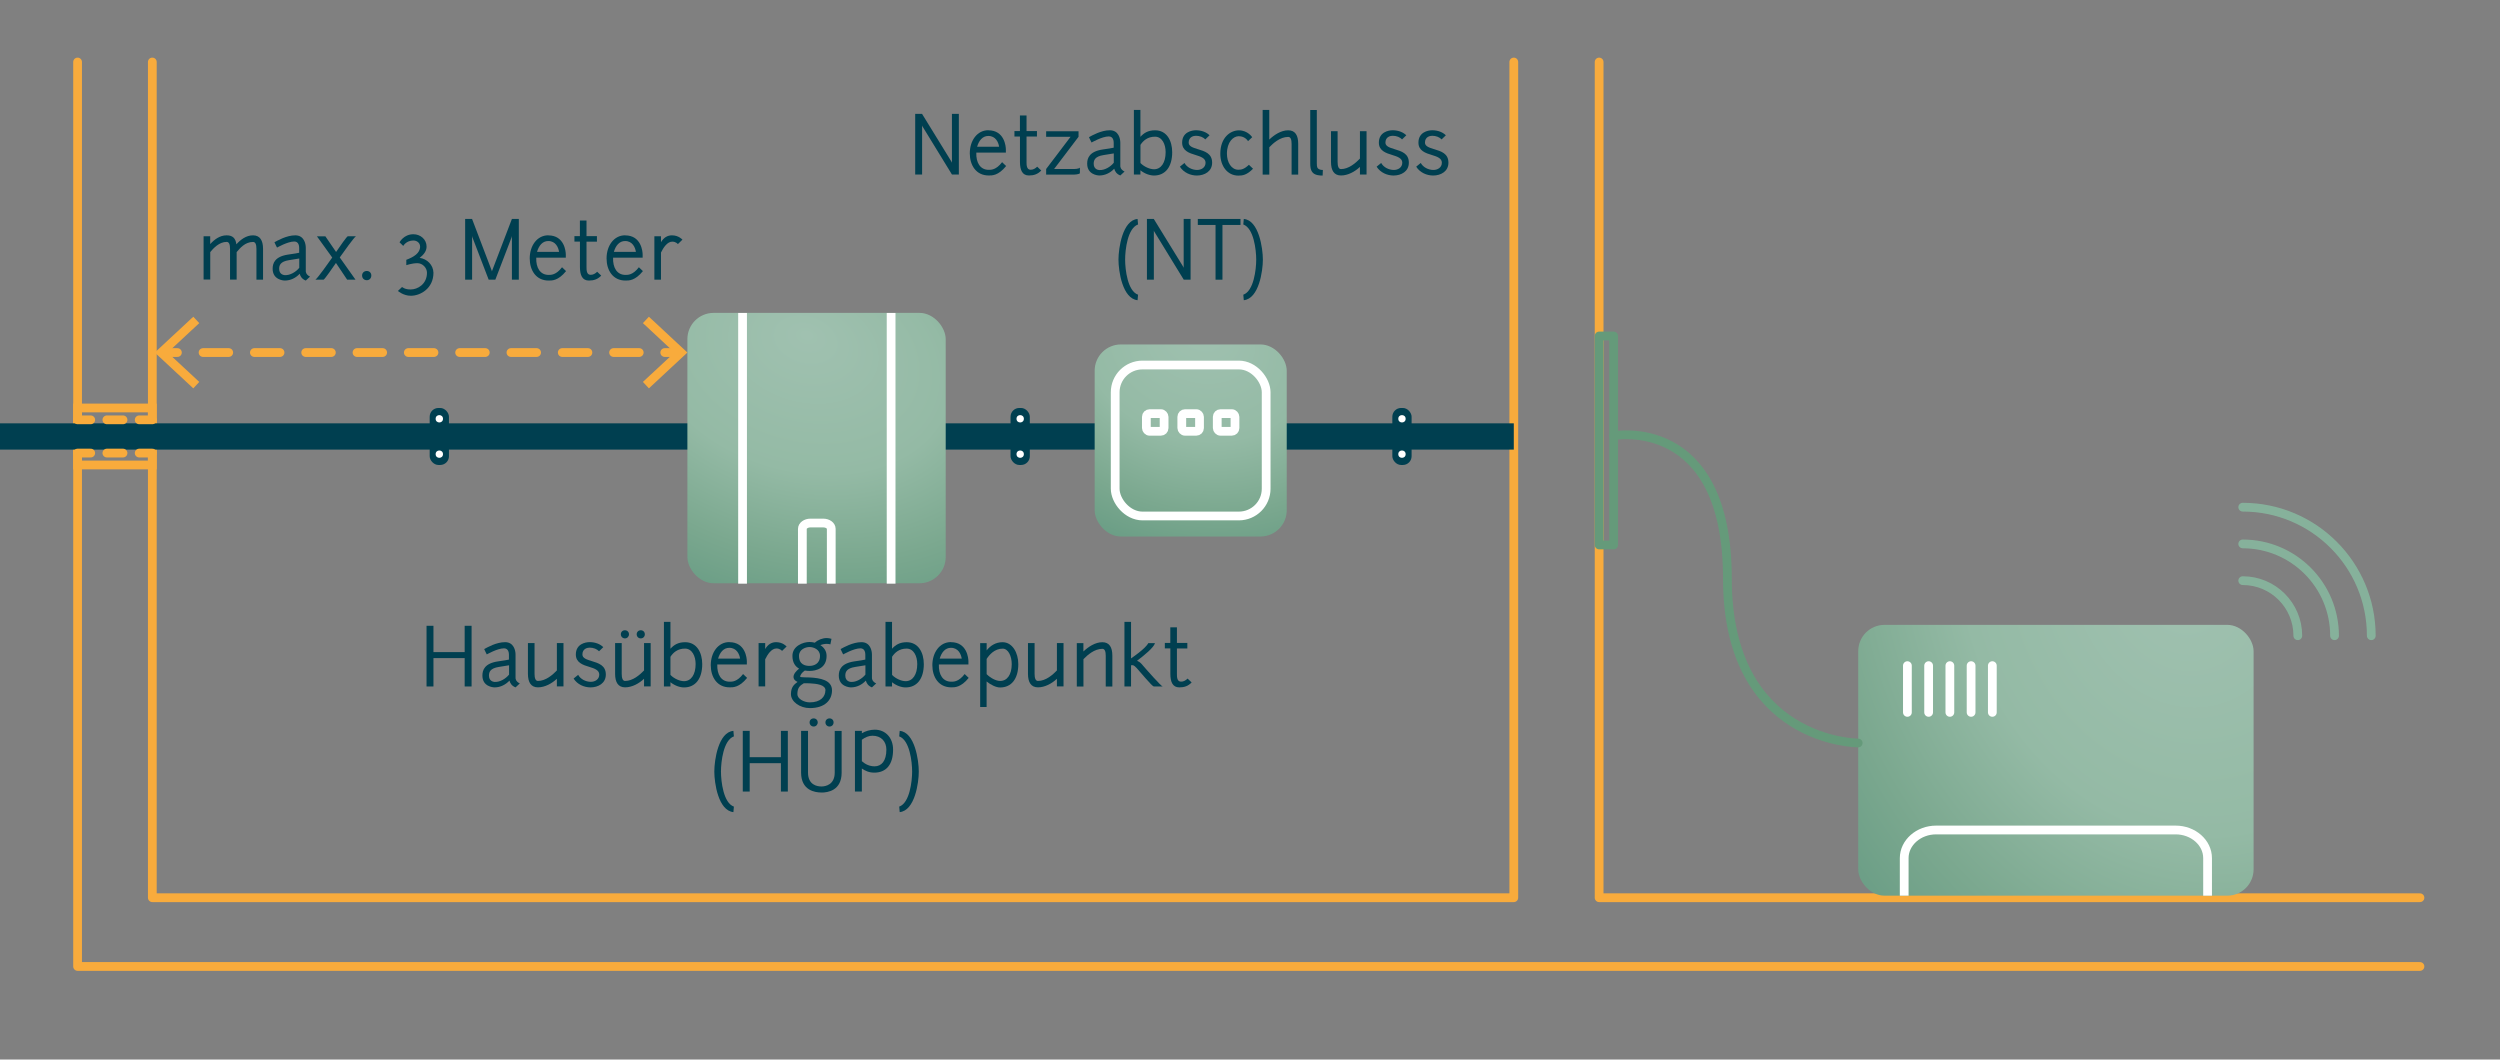 <?xml version="1.0" encoding="UTF-8"?>
<svg xmlns="http://www.w3.org/2000/svg" xmlns:xlink="http://www.w3.org/1999/xlink" id="a" viewBox="0 0 571 242">
  <rect x="0" y="0" width="571" height="242" fill="#808080" stroke="none"/>
  <defs>
    <radialGradient id="b" cx="-5245.21" cy="593.54" fx="-5245.21" fy="593.54" r="71.68" gradientTransform="translate(-5215.02 5349.17) rotate(130.33) scale(1.49 -1.65) skewX(9.06)" gradientUnits="userSpaceOnUse">
      <stop offset="0" stop-color="#a0c1b0"></stop>
      <stop offset=".48" stop-color="#94baa5"></stop>
      <stop offset=".78" stop-color="#7ba88f"></stop>
      <stop offset="1" stop-color="#689c84"></stop>
    </radialGradient>
    <radialGradient id="c" cx="180.7" cy="88.52" fx="180.7" fy="70.5" r="73.1" gradientTransform="translate(25.96 -23.95) rotate(16.85) scale(1 .71)" gradientUnits="userSpaceOnUse">
      <stop offset="0" stop-color="#a0c1b0"></stop>
      <stop offset=".48" stop-color="#94baa5"></stop>
      <stop offset=".78" stop-color="#7ba88f"></stop>
      <stop offset="1" stop-color="#689c84"></stop>
    </radialGradient>
    <radialGradient id="d" cx="271.23" cy="87.27" fx="271.23" fy="69.21" r="53.7" gradientTransform="translate(29.12 -51.27) rotate(16.28) scale(1 .75)" gradientUnits="userSpaceOnUse">
      <stop offset="0" stop-color="#a0c1b0"></stop>
      <stop offset=".48" stop-color="#94baa5"></stop>
      <stop offset=".78" stop-color="#7ba88f"></stop>
      <stop offset="1" stop-color="#689c84"></stop>
    </radialGradient>
  </defs>
  <rect x="17.72" y="93.18" width="17.06" height="13.02" fill="none" stroke="#f8ab3c" stroke-width="2"></rect>
  <polyline points="34.79 14.16 34.79 205.04 345.75 205.04 345.75 14.16" fill="none" stroke="#f8ab3c" stroke-linecap="round" stroke-linejoin="round" stroke-width="2"></polyline>
  <polyline points="365.24 14.16 365.24 205.04 552.72 205.04" fill="none" stroke="#f8ab3c" stroke-linecap="round" stroke-linejoin="round" stroke-width="2"></polyline>
  <path d="M512.24,124.23c11.58,0,20.97,9.39,20.97,20.97M512.24,132.62c6.95,0,12.58,5.63,12.58,12.58" fill="none" stroke="#86b19b" stroke-linecap="round" stroke-linejoin="round" stroke-width="2"></path>
  <path d="M512.24,115.84c16.21,0,29.36,13.14,29.36,29.36" fill="none" stroke="#86b19b" stroke-linecap="round" stroke-linejoin="round" stroke-width="2"></path>
  <rect x="424.42" y="142.72" width="90.3" height="61.85" rx="6" ry="6" fill="url(#b)"></rect>
  <path d="M434.92,204.57v-8.58c0-3.53,3.28-6.42,7.29-6.42h54.71c4.01,0,7.29,2.89,7.29,6.42v8.58" fill="none" stroke="#fff" stroke-linejoin="round" stroke-width="2"></path>
  <line x1="435.65" y1="152.03" x2="435.65" y2="162.71" fill="none" stroke="#fff" stroke-linecap="round" stroke-miterlimit="10" stroke-width="2"></line>
  <line x1="440.5" y1="152.03" x2="440.5" y2="162.71" fill="none" stroke="#fff" stroke-linecap="round" stroke-miterlimit="10" stroke-width="2"></line>
  <line x1="445.35" y1="152.03" x2="445.35" y2="162.71" fill="none" stroke="#fff" stroke-linecap="round" stroke-miterlimit="10" stroke-width="2"></line>
  <line x1="450.2" y1="152.03" x2="450.2" y2="162.71" fill="none" stroke="#fff" stroke-linecap="round" stroke-miterlimit="10" stroke-width="2"></line>
  <line x1="455.05" y1="152.03" x2="455.05" y2="162.71" fill="none" stroke="#fff" stroke-linecap="round" stroke-miterlimit="10" stroke-width="2"></line>
  <polyline points="17.72 14.16 17.72 220.74 552.72 220.74" fill="none" stroke="#f8ab3c" stroke-linecap="round" stroke-linejoin="round" stroke-width="2"></polyline>
  <line x1="-6.93" y1="99.69" x2="345.75" y2="99.69" fill="none" stroke="#003f50" stroke-miterlimit="10" stroke-width="6"></line>
  <rect x="157" y="71.46" width="59" height="61.76" rx="6" ry="6" fill="url(#c)"></rect>
  <line x1="169.6" y1="71.48" x2="169.6" y2="133.31" fill="none" stroke="#fff" stroke-miterlimit="10" stroke-width="2"></line>
  <line x1="203.53" y1="71.48" x2="203.53" y2="133.31" fill="none" stroke="#fff" stroke-miterlimit="10" stroke-width="2"></line>
  <path d="M183.26,133.31v-12.52c0-.73.83-1.33,1.84-1.33h2.92c1.02,0,1.84.59,1.84,1.33v12.52" fill="none" stroke="#fff" stroke-miterlimit="10" stroke-width="2"></path>
  <rect x="250.02" y="78.67" width="43.87" height="43.87" rx="6" ry="6" fill="url(#d)"></rect>
  <rect x="254.71" y="83.37" width="34.48" height="34.48" rx="6.23" ry="6.23" fill="none" stroke="#fff" stroke-miterlimit="10" stroke-width="2"></rect>
  <rect x="261.83" y="94.47" width="4.05" height="4.04" rx=".74" ry=".74" fill="none" stroke="#fff" stroke-miterlimit="10" stroke-width="2"></rect>
  <rect x="269.92" y="94.47" width="4.05" height="4.04" rx=".74" ry=".74" fill="none" stroke="#fff" stroke-miterlimit="10" stroke-width="2"></rect>
  <rect x="278.02" y="94.47" width="4.05" height="4.04" rx=".74" ry=".74" fill="none" stroke="#fff" stroke-miterlimit="10" stroke-width="2"></rect>
  <path d="M209.03,39.87v-13.86h1.58v.02l6.7,10.89.13.25-.02-.25v-10.91h1.58v13.86h-1.58v-.02l-6.7-10.93-.13-.25.02.25v10.95h-1.58Z" fill="#003f50"></path>
  <path d="M225.74,29.76c3.69,0,4,3.69,4,4.39v.7h-6.75c-.09,2.34.92,3.94,2.83,3.94.52,0,1.69.05,3.06-1.75l.92.88c-1.8,2.23-3.24,2.16-3.98,2.16-2.88,0-4.32-2.34-4.32-5.06,0-2.88,1.66-5.28,4.25-5.28ZM223.18,33.52h5.02c-.16-1.01-.77-2.47-2.47-2.47-1.33,0-2.16,1.08-2.56,2.47Z" fill="#003f50"></path>
  <path d="M231.69,29.93h1.26v-3.56h1.51v3.56h2.38v1.26h-2.38v5.8c0,.67,0,1.78.94,1.78.59,0,1.04-.27,1.5-.7l.92.88c-.79.83-1.67,1.13-2.81,1.13-1.51,0-2.05-1.22-2.05-3.1v-5.8h-1.26v-1.26Z" fill="#003f50"></path>
  <path d="M246.65,39.57c-.23.27-1.3.31-1.3.31h-6.41v-1.28l5.58-7.36h-5.58v-1.26h7.4v1.26l-5.58,7.36h4.61s.99,0,1.28-.31v1.28Z" fill="#003f50"></path>
  <path d="M248.74,31.32c.65-.36,2.75-1.57,4.75-1.57s2.39,1.91,2.39,2.84v5.33c0,.07-.02.79.97,1.26l-.97.9c-.86-.34-1.22-.92-1.39-1.55-.86.92-2.05,1.55-3.39,1.55-.4,0-2.79-.2-2.79-2.7,0-1.28.52-2.79,3.56-3.24,1.31-.18,2.07-.31,2.5-.41v-1.13c0-.38-.09-1.44-1.12-1.44-1.53,0-3.94,1.4-3.94,1.39s-.61-1.19-.59-1.22ZM254.39,37.16v-2.12c-.54.11-1.17.2-2.34.38-1.96.31-2.25,1.15-2.25,1.98,0,1.24.99,1.42,1.26,1.44,1.26.09,2.61-.77,3.33-1.67Z" fill="#003f50"></path>
  <path d="M267.73,34.76c0,3.37-1.58,5.33-4.16,5.33-.9,0-2.09-.38-3.1-1.19v.97h-1.49v-14.76h1.49v6.14c.79-.86,1.73-1.49,3.35-1.49,2.68,0,3.91,2.39,3.91,5.01ZM260.48,33.1v4.14c.88.88,2.16,1.42,3.1,1.42,1.6,0,2.65-1.48,2.65-3.91,0-1.82-.81-3.51-2.4-3.53-1.75-.02-2.77.97-3.35,1.87Z" fill="#003f50"></path>
  <path d="M273.56,34.06c1.6.49,3.29.97,3.29,3.1,0,2-1.75,2.93-3.49,2.93-1.46,0-3.02-.67-3.87-2.02l1.04-.85c.54.99,1.71,1.58,2.86,1.6.99,0,1.96-.54,1.96-1.67,0-1.03-1.17-1.4-2.23-1.73-1.51-.45-3.12-.99-3.12-2.84,0-2.41,2.2-2.83,3.15-2.83,1.3,0,2.41.45,3.11,1.15l-.97.94c-.47-.5-1.26-.83-2.14-.83-.52,0-1.66.23-1.66,1.57,0,.85,1.01,1.15,2.05,1.48Z" fill="#003f50"></path>
  <path d="M286,31.34l-.95.9s-.61-1.13-2.12-1.13c-1.24,0-2.7,1.3-2.7,4,0,1.98,1.03,3.66,2.61,3.66.7,0,1.35-.13,2.41-1.13l.94.9c-1.42,1.46-2.43,1.57-3.35,1.57-2.49,0-4.12-2.18-4.12-4.99,0-3.73,2.32-5.35,4.25-5.35,2.03,0,3.04,1.58,3.04,1.58Z" fill="#003f50"></path>
  <path d="M288.39,39.87v-14.76h1.51v6.77c1.1-1.06,2.7-2.12,4.32-2.12s2.29,1.17,2.29,3.08v7.04h-1.51v-7.04c0-.97-.22-1.57-.77-1.57-1.87,0-3.49,1.49-4.32,2.36v6.25h-1.51Z" fill="#003f50"></path>
  <path d="M300.76,25.11v12.14c0,.41,0,.95.23,1.19.27.27.65.38,1.15.38l-.05,1.28c-.56,0-1.64-.05-2.2-.61-.63-.63-.63-1.57-.63-2.23v-12.14h1.49Z" fill="#003f50"></path>
  <path d="M310.61,36.24v-6.27h1.51v9.9h-1.51v-1.75c-1.12,1.06-2.72,1.96-4.32,1.96s-2.29-1.17-2.29-3.08v-7.04h1.51v7.04c0,.97.22,1.62.77,1.62,1.78,0,3.37-1.4,4.32-2.39Z" fill="#003f50"></path>
  <path d="M318.49,34.06c1.6.49,3.29.97,3.29,3.1,0,2-1.75,2.93-3.49,2.93-1.46,0-3.02-.67-3.87-2.02l1.04-.85c.54.99,1.71,1.58,2.86,1.6.99,0,1.96-.54,1.96-1.67,0-1.03-1.17-1.4-2.23-1.73-1.51-.45-3.12-.99-3.12-2.84,0-2.41,2.2-2.83,3.15-2.83,1.3,0,2.41.45,3.12,1.15l-.97.94c-.47-.5-1.26-.83-2.14-.83-.52,0-1.66.23-1.66,1.57,0,.85,1.01,1.15,2.05,1.48Z" fill="#003f50"></path>
  <path d="M327.53,34.06c1.6.49,3.29.97,3.29,3.1,0,2-1.75,2.93-3.49,2.93-1.46,0-3.02-.67-3.87-2.02l1.04-.85c.54.99,1.71,1.58,2.86,1.6.99,0,1.96-.54,1.96-1.67,0-1.03-1.17-1.4-2.23-1.73-1.51-.45-3.12-.99-3.12-2.84,0-2.41,2.2-2.83,3.15-2.83,1.3,0,2.41.45,3.11,1.15l-.97.94c-.47-.5-1.26-.83-2.14-.83-.52,0-1.66.23-1.66,1.57,0,.85,1.01,1.15,2.05,1.48Z" fill="#003f50"></path>
  <path d="M259.93,51.27c-2.39.85-2.95,5.78-2.95,8.03s.56,7.18,2.95,8.01l-.11,1.26c-3.46-.36-4.36-6.66-4.36-9.27s.92-9,4.36-9.29l.11,1.26Z" fill="#003f50"></path>
  <path d="M261.96,63.87v-13.86h1.58v.02l6.7,10.89.13.25-.02-.25v-10.91h1.58v13.86h-1.58v-.02l-6.7-10.93-.13-.25.02.25v10.95h-1.58Z" fill="#003f50"></path>
  <path d="M273.57,50.01h9.76v1.37h-4.12v12.5h-1.58v-12.5h-4.05v-1.37Z" fill="#003f50"></path>
  <path d="M284.08,50.01c3.44.29,4.36,6.7,4.36,9.29s-.9,8.91-4.36,9.27l-.11-1.26c2.39-.83,2.95-5.78,2.95-8.01s-.56-7.18-2.95-8.03l.11-1.26Z" fill="#003f50"></path>
  <path d="M46.5,63.87v-9.9h1.51v1.78c.94-1.03,2.18-2,3.75-2,1.37,0,2.05.65,2.23,2.05.94-1.04,2.21-2.05,3.8-2.05s2.29,1.17,2.29,3.08v7.04h-1.51v-7.04c0-.97-.22-1.57-.77-1.57-1.84,0-3.02,1.46-3.75,2.32v6.28h-1.51v-7.04c0-.97-.22-1.57-.77-1.57-1.71,0-3.03,1.46-3.75,2.32v6.28h-1.51Z" fill="#003f50"></path>
  <path d="M62.7,55.32c.65-.36,2.75-1.57,4.75-1.57s2.39,1.91,2.39,2.84v5.33c0,.07-.02.79.97,1.26l-.97.9c-.86-.34-1.22-.92-1.39-1.55-.86.92-2.05,1.55-3.39,1.55-.4,0-2.79-.2-2.79-2.7,0-1.28.52-2.79,3.56-3.24,1.31-.18,2.07-.31,2.5-.41v-1.13c0-.38-.09-1.44-1.12-1.44-1.53,0-3.94,1.4-3.94,1.39s-.61-1.19-.59-1.22ZM68.35,61.16v-2.12c-.54.11-1.17.2-2.34.38-1.96.31-2.25,1.15-2.25,1.98,0,1.24.99,1.42,1.26,1.44,1.26.09,2.61-.77,3.33-1.67Z" fill="#003f50"></path>
  <path d="M74.31,53.97l2.45,3.58c.85-1.26,2.43-3.51,2.66-3.58h1.87c-.38.18-2.83,3.6-3.69,4.83l3.6,5.08h-1.91l-2.56-3.82c-.81,1.17-2.58,3.75-2.83,3.82h-1.87c.4-.18,3.22-4.14,3.85-5.06l-3.49-4.84h1.91Z" fill="#003f50"></path>
  <path d="M83.78,61.89c.59,0,1.03.43,1.03,1.03,0,.63-.43,1.08-1.03,1.08-.63,0-1.08-.45-1.08-1.08,0-.59.45-1.03,1.08-1.03Z" fill="#003f50"></path>
  <path d="M91.26,55.34s.95-1.84,3.15-1.84c1.62,0,3.02,1.17,3.02,2.83,0,1.12-.79,1.94-1.58,2.57,1.67.22,3.1,1.57,3.15,3.39,0,3.62-3.02,5.26-5.15,5.26-1.71.02-2.97-1.1-2.97-1.1l.95-.9s.68.61,2.02.56c1.48,0,3.67-1.17,3.67-3.82,0-1.12-1.01-2.18-2.18-2.18-1.28,0-2.52.47-2.54.45v-1.22c1.67-.63,3.15-1.51,3.15-3.01,0-.86-.74-1.4-1.53-1.4-1.66,0-2.32,1.24-2.32,1.24l-.85-.83Z" fill="#003f50"></path>
  <path d="M106.24,63.87v-13.86h1.58l4.52,11.88.02.13.02-.13,4.54-11.88h1.58v13.86h-1.58v-9.72l.02-.31-.07.31-3.73,9.72h-1.53l-3.73-9.72-.07-.29.02.29v9.72h-1.58Z" fill="#003f50"></path>
  <path d="M125.23,53.76c3.69,0,4,3.69,4,4.39v.7h-6.75c-.09,2.34.92,3.94,2.83,3.94.52,0,1.69.05,3.06-1.75l.92.88c-1.8,2.23-3.24,2.16-3.98,2.16-2.88,0-4.32-2.34-4.32-5.06,0-2.88,1.66-5.28,4.25-5.28ZM122.67,57.52h5.02c-.16-1.01-.77-2.47-2.47-2.47-1.33,0-2.16,1.08-2.56,2.47Z" fill="#003f50"></path>
  <path d="M131.19,53.93h1.26v-3.56h1.51v3.56h2.38v1.26h-2.38v5.8c0,.67,0,1.78.94,1.78.59,0,1.04-.27,1.5-.7l.92.88c-.79.83-1.67,1.13-2.81,1.13-1.51,0-2.05-1.22-2.05-3.1v-5.8h-1.26v-1.26Z" fill="#003f50"></path>
  <path d="M142.78,53.76c3.69,0,4,3.69,4,4.39v.7h-6.75c-.09,2.34.92,3.94,2.83,3.94.52,0,1.69.05,3.06-1.75l.92.88c-1.8,2.23-3.24,2.16-3.98,2.16-2.88,0-4.32-2.34-4.32-5.06,0-2.88,1.66-5.28,4.25-5.28ZM140.22,57.52h5.02c-.16-1.01-.77-2.47-2.47-2.47-1.33,0-2.16,1.08-2.56,2.47Z" fill="#003f50"></path>
  <path d="M150.97,53.97v1.35c.63-1.08,1.5-1.57,2.5-1.57,1.55,0,2.4.99,2.4.99l-1.04,1.01s-.43-.56-1.28-.56c-1.15,0-2.05,1.39-2.58,2.49v6.19h-1.51v-9.9h1.51Z" fill="#003f50"></path>
  <path d="M97.42,156.79v-13.86h1.58v6.01h7.13v-6.01h1.58v13.86h-1.58v-6.48h-7.13v6.48h-1.58Z" fill="#003f50"></path>
  <path d="M110.61,148.24c.65-.36,2.75-1.57,4.75-1.57s2.39,1.91,2.39,2.84v5.33c0,.07-.02.79.97,1.26l-.97.9c-.86-.34-1.22-.92-1.39-1.55-.86.92-2.05,1.55-3.39,1.55-.4,0-2.79-.2-2.79-2.7,0-1.28.52-2.79,3.56-3.24,1.31-.18,2.07-.31,2.5-.41v-1.13c0-.38-.09-1.44-1.12-1.44-1.53,0-3.94,1.4-3.94,1.39,0-.02-.61-1.19-.59-1.22ZM116.27,154.07v-2.12c-.54.11-1.17.2-2.34.38-1.96.31-2.25,1.15-2.25,1.98,0,1.24.99,1.42,1.26,1.44,1.26.09,2.61-.77,3.33-1.67Z" fill="#003f50"></path>
  <path d="M127.19,153.15v-6.27h1.51v9.9h-1.51v-1.75c-1.12,1.06-2.72,1.96-4.32,1.96s-2.29-1.17-2.29-3.08v-7.04h1.51v7.04c0,.97.22,1.62.77,1.62,1.78,0,3.37-1.4,4.32-2.39Z" fill="#003f50"></path>
  <path d="M135.08,150.97c1.6.49,3.29.97,3.29,3.1,0,2-1.75,2.93-3.49,2.93-1.46,0-3.02-.67-3.87-2.02l1.04-.85c.54.99,1.71,1.58,2.86,1.6.99,0,1.96-.54,1.96-1.67,0-1.03-1.17-1.4-2.23-1.73-1.51-.45-3.12-.99-3.12-2.84,0-2.41,2.2-2.83,3.15-2.83,1.3,0,2.41.45,3.12,1.15l-.97.94c-.47-.5-1.26-.83-2.14-.83-.52,0-1.66.23-1.66,1.57,0,.85,1.01,1.15,2.05,1.48Z" fill="#003f50"></path>
  <path d="M147.1,153.15v-6.27h1.51v9.9h-1.51v-1.75c-1.12,1.06-2.72,1.96-4.32,1.96s-2.29-1.17-2.29-3.08v-7.04h1.51v7.04c0,.97.22,1.62.77,1.62,1.78,0,3.37-1.4,4.32-2.39ZM142.74,143.95c.52,0,.92.4.92.92s-.4.94-.92.94-.94-.4-.94-.94.4-.92.94-.92ZM146.36,143.95c.54,0,.92.4.92.92s-.38.94-.92.94-.94-.4-.94-.94.41-.92.94-.92Z" fill="#003f50"></path>
  <path d="M160.39,151.68c0,3.37-1.58,5.33-4.16,5.33-.9,0-2.09-.38-3.1-1.19v.97h-1.49v-14.76h1.49v6.14c.79-.86,1.73-1.49,3.35-1.49,2.68,0,3.91,2.39,3.91,5.01ZM153.13,150.02v4.14c.88.88,2.16,1.42,3.1,1.42,1.6,0,2.65-1.48,2.65-3.91,0-1.82-.81-3.51-2.4-3.53-1.75-.02-2.77.97-3.35,1.87Z" fill="#003f50"></path>
  <path d="M166.58,146.67c3.69,0,4,3.69,4,4.39v.7h-6.75c-.09,2.34.92,3.94,2.83,3.94.52,0,1.69.05,3.06-1.75l.92.88c-1.8,2.23-3.24,2.16-3.98,2.16-2.88,0-4.32-2.34-4.32-5.06,0-2.88,1.66-5.28,4.25-5.28ZM164.02,150.43h5.02c-.16-1.01-.77-2.47-2.47-2.47-1.33,0-2.16,1.08-2.56,2.47Z" fill="#003f50"></path>
  <path d="M174.77,146.89v1.35c.63-1.08,1.49-1.57,2.5-1.57,1.55,0,2.39.99,2.39.99l-1.04,1.01s-.43-.56-1.28-.56c-1.15,0-2.05,1.39-2.57,2.48v6.19h-1.51v-9.9h1.51Z" fill="#003f50"></path>
  <path d="M182.52,152.72c-.83-.47-1.53-1.33-1.53-2.92,0-2.25,2.43-3.17,3.91-3.17.36,0,.77.05,1.21.16.74-.67,1.76-1.06,2.72-1.06.34,0,.72.07,1.08.18l-.25,1.26c-.22-.07-.5-.11-.83-.11-.5,0-1.03.11-1.46.29.79.5,1.42,1.3,1.42,2.45,0,2.86-2.41,3.44-3.89,3.44-.32,0-.7-.02-1.08-.09-.58.41-1.06.94-1.06,1.44.13.13,1.75.13,2.16.14,2.36.13,5.11.56,5.11,2.95,0,2.18-1.58,4.05-5.06,4.05-2.27,0-4.32-1.46-4.32-3.19.02-1.58.65-2.16,1.51-2.79-.5-.22-.92-.56-.92-1.17s.56-1.3,1.28-1.87ZM188.54,157.69c0-1.31-2-1.53-3.64-1.62-.34,0-.81-.02-1.3-.02-.85.52-1.48.97-1.48,2.5,0,1.04,1.48,1.87,2.84,1.87,2.43,0,3.56-1.28,3.56-2.74ZM184.9,152.09c.9,0,2.39-.4,2.39-2.29,0-1.48-1.49-2.02-2.39-2.02s-2.41.54-2.41,2.02c0,2.05,1.51,2.29,2.41,2.29Z" fill="#003f50"></path>
  <path d="M192.01,148.24c.65-.36,2.75-1.57,4.75-1.57s2.39,1.91,2.39,2.84v5.33c0,.07-.02.79.97,1.26l-.97.9c-.86-.34-1.22-.92-1.39-1.55-.86.92-2.05,1.55-3.39,1.55-.4,0-2.79-.2-2.79-2.7,0-1.28.52-2.79,3.56-3.24,1.31-.18,2.07-.31,2.5-.41v-1.13c0-.38-.09-1.44-1.12-1.44-1.53,0-3.94,1.4-3.94,1.39,0-.02-.61-1.19-.59-1.22ZM197.66,154.07v-2.12c-.54.11-1.17.2-2.34.38-1.96.31-2.25,1.15-2.25,1.98,0,1.24.99,1.42,1.26,1.44,1.26.09,2.61-.77,3.33-1.67Z" fill="#003f50"></path>
  <path d="M211,151.68c0,3.37-1.58,5.33-4.16,5.33-.9,0-2.09-.38-3.1-1.19v.97h-1.49v-14.76h1.49v6.14c.79-.86,1.73-1.49,3.35-1.49,2.68,0,3.91,2.39,3.91,5.01ZM203.75,150.02v4.14c.88.88,2.16,1.42,3.1,1.42,1.6,0,2.65-1.48,2.65-3.91,0-1.82-.81-3.51-2.4-3.53-1.75-.02-2.77.97-3.35,1.87Z" fill="#003f50"></path>
  <path d="M217.19,146.67c3.69,0,4,3.69,4,4.39v.7h-6.75c-.09,2.34.92,3.94,2.83,3.94.52,0,1.69.05,3.06-1.75l.92.88c-1.8,2.23-3.24,2.16-3.98,2.16-2.88,0-4.32-2.34-4.32-5.06,0-2.88,1.66-5.28,4.25-5.28ZM214.64,150.43h5.02c-.16-1.01-.77-2.47-2.47-2.47-1.33,0-2.16,1.08-2.56,2.47Z" fill="#003f50"></path>
  <path d="M223.87,161.47v-14.58h1.48v1.66c.81-1.04,2.05-1.89,3.67-1.87,2.2.02,3.56,2.39,3.56,5.01,0,3.37-1.58,5.33-4.16,5.33-.9,0-2.07-.56-3.08-1.37v5.83h-1.48ZM225.35,150.49v3.49c.88.88,2.14,1.55,3.08,1.55,1.6,0,2.65-1.42,2.65-3.85,0-1.82-.79-3.51-2.05-3.53-1.87-.02-3.1,1.44-3.67,2.34Z" fill="#003f50"></path>
  <path d="M241.4,153.15v-6.27h1.51v9.9h-1.51v-1.75c-1.12,1.06-2.72,1.96-4.32,1.96s-2.29-1.17-2.29-3.08v-7.04h1.51v7.04c0,.97.22,1.62.77,1.62,1.78,0,3.37-1.4,4.32-2.39Z" fill="#003f50"></path>
  <path d="M245.94,156.79v-9.9h1.51v1.91c1.1-1.06,2.7-2.12,4.32-2.12s2.29,1.17,2.29,3.08v7.04h-1.51v-7.04c0-.97-.22-1.57-.77-1.57-1.8,0-3.37,1.39-4.32,2.36v6.25h-1.51Z" fill="#003f50"></path>
  <path d="M263.51,156.79c-.49-.16-2.81-3.01-3.89-4.2-.36-.38-.59-.58-.86-.65-.14-.04-.36,0-.43.02v4.83h-1.51v-14.76h1.51v8.35c.18-.13,3.29-2.21,3.94-3.49h1.53c-.27,1.03-2.57,2.88-4.1,4.03.32.13.68.34,1.01.7,1.19,1.39,4.54,5.17,4.84,5.17h-2.03Z" fill="#003f50"></path>
  <path d="M266.04,146.85h1.26v-3.57h1.51v3.57h2.38v1.26h-2.38v5.8c0,.67,0,1.78.94,1.78.59,0,1.04-.27,1.5-.7l.92.88c-.79.83-1.67,1.13-2.81,1.13-1.51,0-2.05-1.22-2.05-3.1v-5.8h-1.26v-1.26Z" fill="#003f50"></path>
  <path d="M167.62,168.19c-2.39.85-2.95,5.78-2.95,8.03s.56,7.18,2.95,8.01l-.11,1.26c-3.46-.36-4.36-6.66-4.36-9.27s.92-9,4.36-9.29l.11,1.26Z" fill="#003f50"></path>
  <path d="M169.65,180.79v-13.86h1.58v6.01h7.13v-6.01h1.58v13.86h-1.58v-6.48h-7.13v6.48h-1.58Z" fill="#003f50"></path>
  <path d="M187.62,181.01c-1.53,0-4.63-.5-4.65-4.52v-9.56h1.58v9.53c0,2.79,2.04,3.17,3.06,3.17s3.02-.45,3.04-3.13v-9.56h1.58v9.56c-.02,4.05-3.12,4.52-4.63,4.52ZM185.85,164.08c.52,0,.92.4.92.92s-.4.94-.92.94-.94-.4-.94-.94.4-.92.94-.92ZM189.47,164.08c.54,0,.92.4.92.92s-.38.94-.92.94-.94-.4-.94-.94.41-.92.94-.92Z" fill="#003f50"></path>
  <path d="M195.27,180.79v-13.86h1.58v.54c.83-.49,1.89-.81,2.95-.81,2.47,0,4.18,1.87,4.18,4.55,0,3.46-1.6,5.26-4.3,5.26-1.22,0-2.09-.43-2.83-.94v5.26h-1.58ZM199.28,168.04c-.85,0-1.66.34-2.43.92v4.9c.83.74,1.82,1.17,2.9,1.17,1.6,0,2.7-1.24,2.7-3.82,0-1.85-1.19-3.17-3.17-3.17Z" fill="#003f50"></path>
  <path d="M205.49,166.93c3.44.29,4.36,6.7,4.36,9.29s-.9,8.91-4.36,9.27l-.11-1.26c2.39-.83,2.95-5.78,2.95-8.01s-.56-7.18-2.95-8.03l.11-1.26Z" fill="#003f50"></path>
  <line x1="37.52" y1="80.52" x2="40.52" y2="80.52" fill="none" stroke="#f8ab3c" stroke-linecap="round" stroke-linejoin="round" stroke-width="2"></line>
  <line x1="46.38" y1="80.52" x2="148.9" y2="80.52" fill="none" stroke="#f8ab3c" stroke-dasharray="5.86 5.86" stroke-linecap="round" stroke-linejoin="round" stroke-width="2"></line>
  <line x1="151.83" y1="80.52" x2="154.83" y2="80.52" fill="none" stroke="#f8ab3c" stroke-linecap="round" stroke-linejoin="round" stroke-width="2"></line>
  <polygon points="44.15 88.7 45.51 87.23 38.29 80.52 45.51 73.8 44.15 72.34 35.35 80.52 44.15 88.7" fill="#f8ab3c"></polygon>
  <polygon points="148.21 88.7 146.84 87.23 154.06 80.52 146.84 73.8 148.21 72.34 157 80.52 148.21 88.7" fill="#f8ab3c"></polygon>
  <line x1="17.72" y1="95.89" x2="20.72" y2="95.89" fill="none" stroke="#f8ab3c" stroke-linecap="round" stroke-linejoin="round" stroke-width="2"></line>
  <line x1="24.41" y1="95.89" x2="29.94" y2="95.89" fill="none" stroke="#f8ab3c" stroke-dasharray="3.69 3.69" stroke-linecap="round" stroke-linejoin="round" stroke-width="2"></line>
  <line x1="31.79" y1="95.89" x2="34.79" y2="95.89" fill="none" stroke="#f8ab3c" stroke-linecap="round" stroke-linejoin="round" stroke-width="2"></line>
  <line x1="17.72" y1="103.48" x2="20.72" y2="103.48" fill="none" stroke="#f8ab3c" stroke-linecap="round" stroke-linejoin="round" stroke-width="2"></line>
  <line x1="24.41" y1="103.48" x2="29.94" y2="103.48" fill="none" stroke="#f8ab3c" stroke-dasharray="3.69 3.69" stroke-linecap="round" stroke-linejoin="round" stroke-width="2"></line>
  <line x1="31.79" y1="103.48" x2="34.79" y2="103.48" fill="none" stroke="#f8ab3c" stroke-linecap="round" stroke-linejoin="round" stroke-width="2"></line>
  <rect x="365.24" y="76.74" width="3.32" height="47.73" fill="none" stroke="#659a7a" stroke-linecap="round" stroke-linejoin="round" stroke-width="2"></rect>
  <path d="M368.56,99.51s25.98-4.89,25.98,32.65,29.87,37.54,29.87,37.54" fill="none" stroke="#659a7a" stroke-linecap="round" stroke-linejoin="round" stroke-width="2"></path>
  <rect x="98.14" y="93.18" width="4.4" height="13.02" rx="2" ry="2" fill="#003f50"></rect>
  <circle cx="100.34" cy="95.65" r=".84" fill="#fff"></circle>
  <circle cx="100.34" cy="103.73" r=".84" fill="#fff"></circle>
  <rect x="230.81" y="93.18" width="4.4" height="13.02" rx="2" ry="2" fill="#003f50"></rect>
  <circle cx="233.01" cy="95.65" r=".84" fill="#fff"></circle>
  <circle cx="233.01" cy="103.73" r=".84" fill="#fff"></circle>
  <rect x="318.01" y="93.18" width="4.4" height="13.02" rx="2" ry="2" fill="#003f50"></rect>
  <circle cx="320.21" cy="95.65" r=".84" fill="#fff"></circle>
  <circle cx="320.21" cy="103.73" r=".84" fill="#fff"></circle>
</svg>
